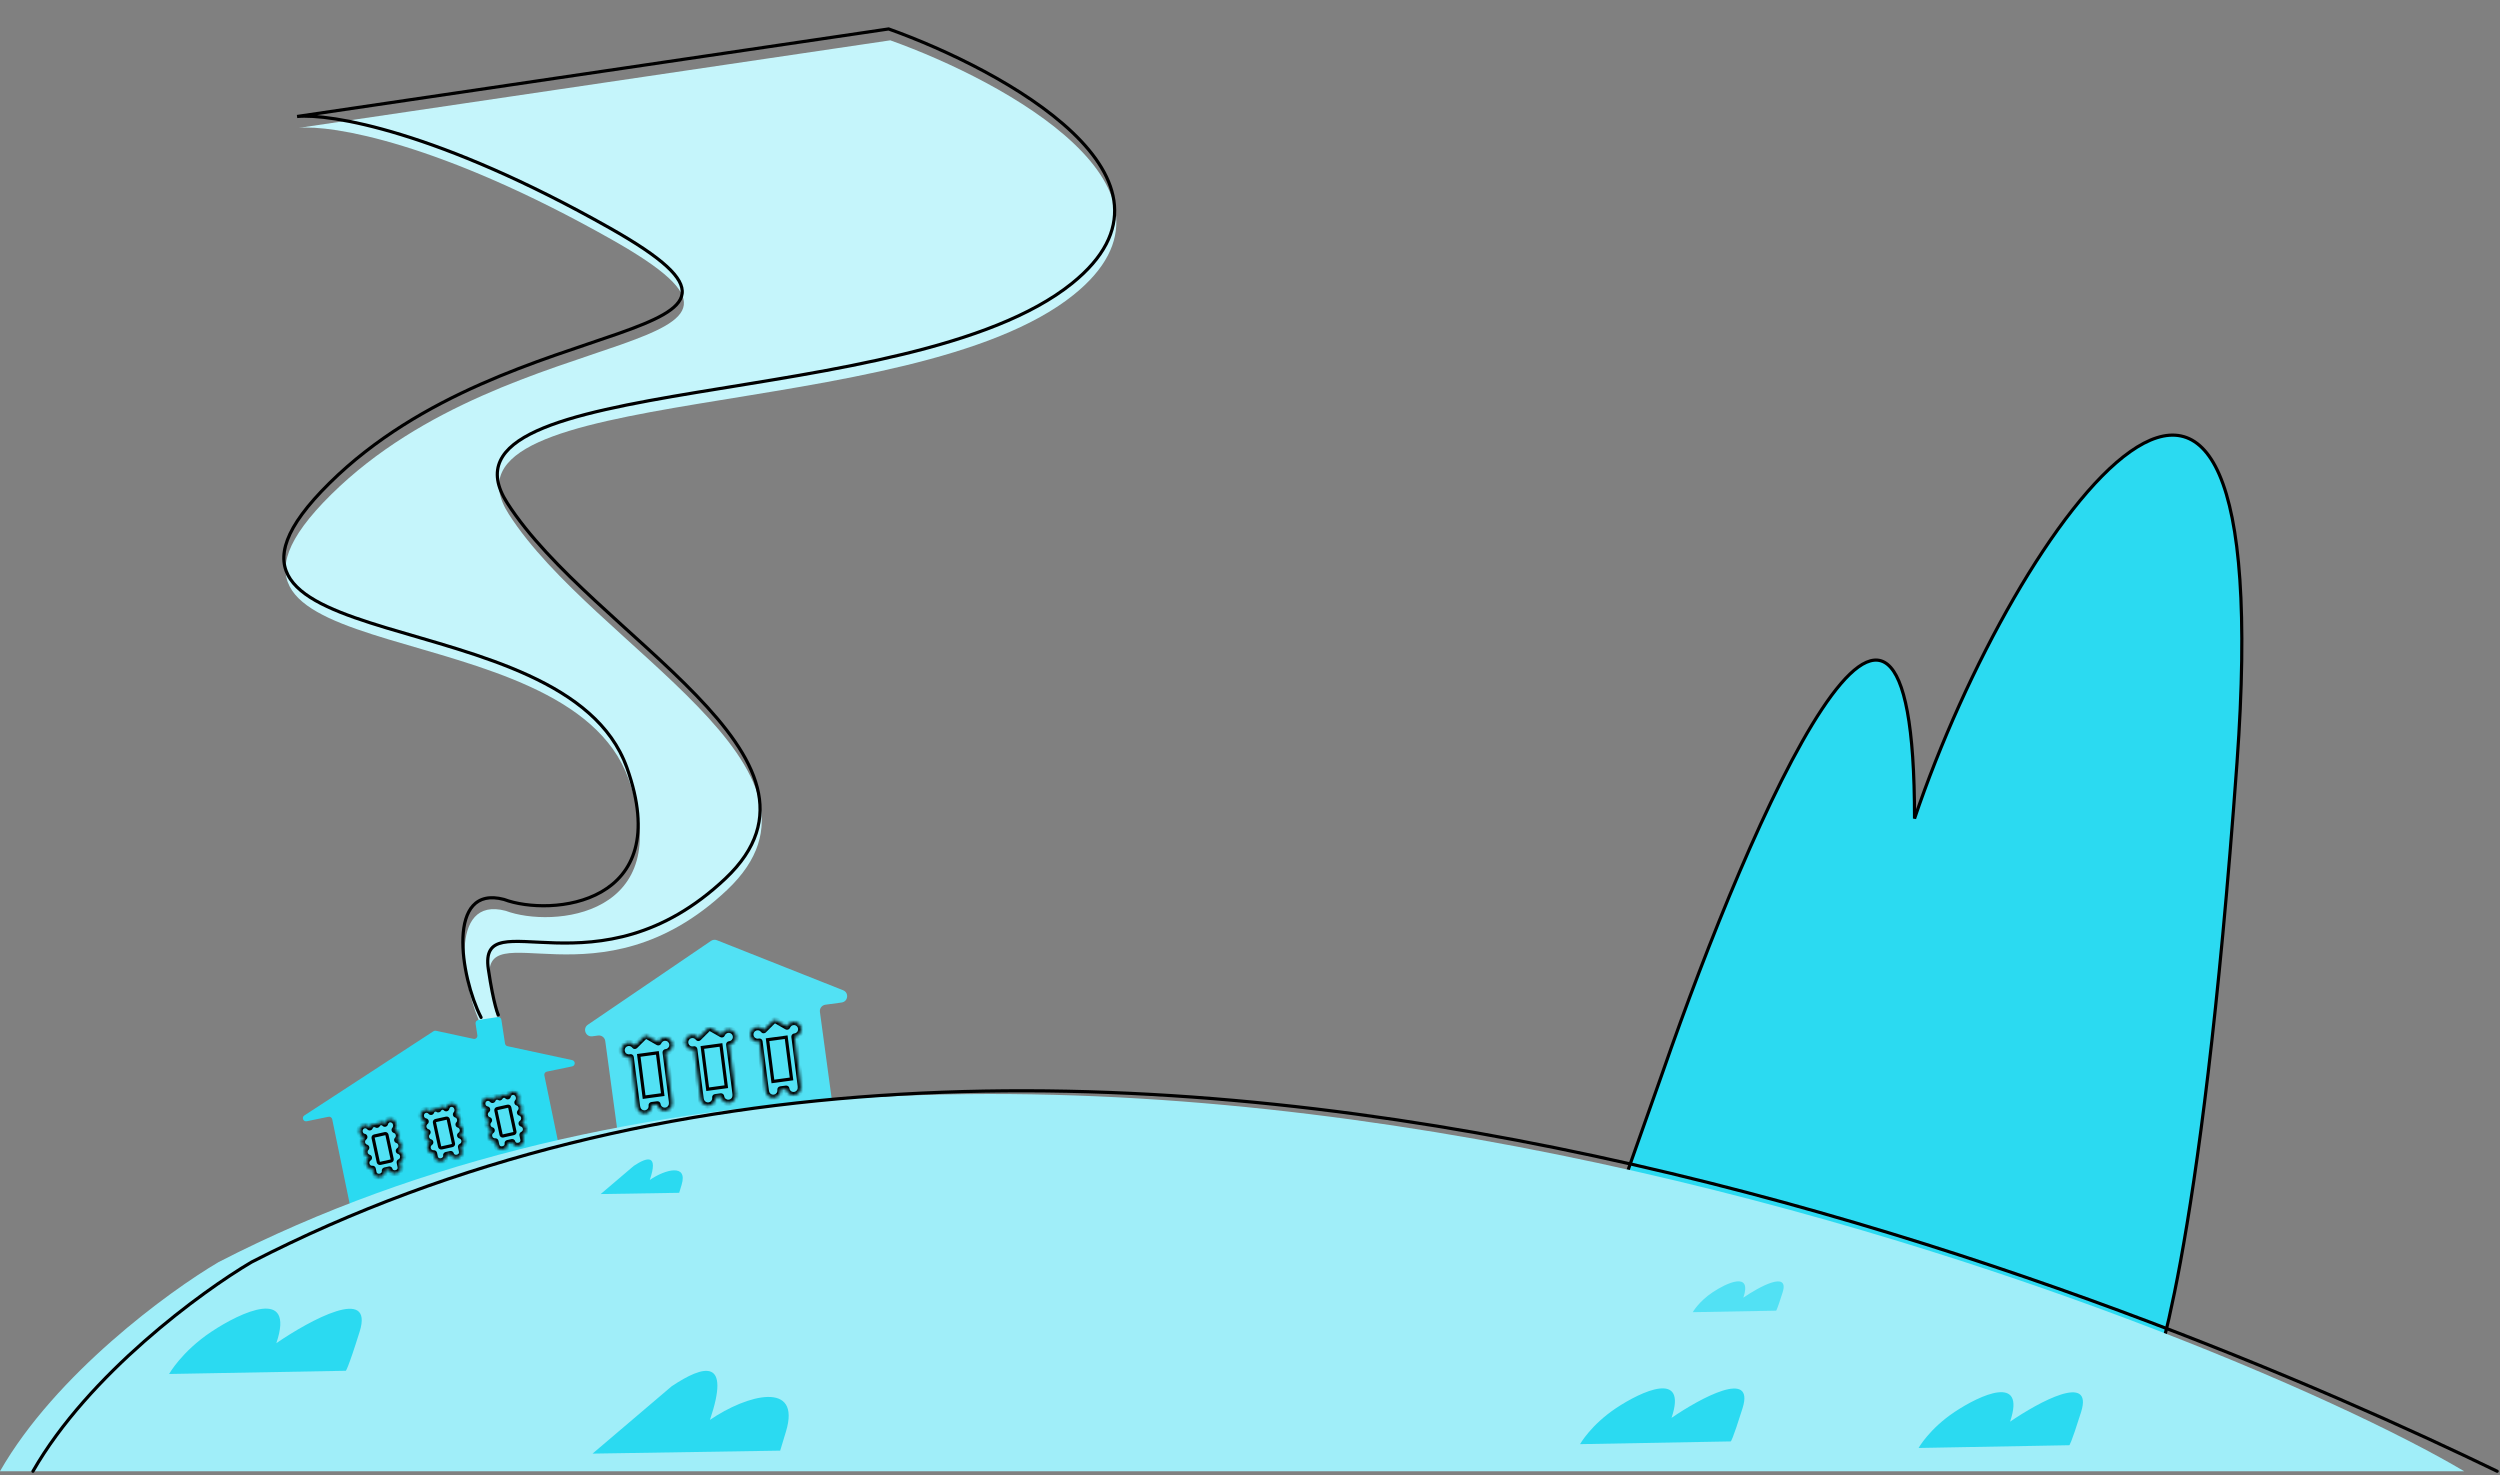 <?xml version="1.0" encoding="UTF-8"?> <svg xmlns="http://www.w3.org/2000/svg" width="783" height="462" viewBox="0 0 783 462" fill="none"><rect x="0" y="0" width="783" height="462" fill="#808080" stroke="none"/><path d="M196.855 243.947C212.39 287.268 172.878 290.729 158.384 285.271C140.263 280.466 144.61 309.352 151.201 322.223L156.588 321.426C156.588 321.426 155.17 318.54 153.483 307.137C150.229 285.153 187.724 316.57 227.742 278.713C267.76 240.856 186.087 202.76 159.391 161.09C132.694 119.42 285.302 133.331 336.261 92.334C377.028 59.536 314.969 25.533 278.844 12.631L93.575 40.051C103.817 39.042 137.742 44.615 191.507 74.98C258.713 112.936 160.778 98.536 103.726 154.882C46.675 211.227 177.435 189.795 196.855 243.947Z" fill="#C5F5FB"></path><path d="M593.904 276.368C593.904 159.383 542.937 275.385 515.064 355.686L489.141 428.969L668.17 452.309C668.17 452.309 683.4 417.315 694.898 258.922C708.62 69.893 625.707 182.163 593.904 276.368Z" fill="#2BDAF1"></path><path d="M599.631 256.382C599.631 139.396 548.665 255.398 520.792 335.7L494.869 408.983L673.897 432.322C673.897 432.322 689.127 397.328 700.625 238.935C714.347 49.907 631.435 162.176 599.631 256.382Z" fill="#2BDAF1" stroke="black"></path><path fill-rule="evenodd" clip-rule="evenodd" d="M148.952 320.612C148.869 320.066 149.243 319.556 149.789 319.472L155.889 318.538C156.435 318.454 156.946 318.829 157.029 319.374L158.174 326.84C158.236 327.25 158.546 327.579 158.951 327.666L179.21 332.034C180.267 332.262 180.26 333.772 179.202 333.991L171.267 335.631C170.727 335.743 170.379 336.272 170.491 336.813L175.906 363.006C176.018 363.547 175.67 364.076 175.129 364.188L110.644 377.52C110.103 377.632 109.574 377.285 109.463 376.744L104.047 350.55C103.935 350.01 103.406 349.662 102.865 349.774L96.066 351.179C94.984 351.403 94.392 349.966 95.317 349.363L135.779 322.974C136.003 322.829 136.275 322.778 136.536 322.834L148.31 325.372C148.994 325.52 149.615 324.936 149.509 324.243L148.952 320.612Z" fill="#2BDAF1"></path><mask id="path-5-inside-1_2116_84" fill="white"><path fill-rule="evenodd" clip-rule="evenodd" d="M123.63 353.872C124.043 353.418 124.236 352.749 124.09 352.071C123.861 351.003 122.877 350.315 121.894 350.535C121.21 350.688 120.706 351.239 120.54 351.92C120.391 351.743 120.191 351.595 119.939 351.498C119.388 351.284 118.76 351.424 118.347 351.853C118.225 351.98 118.131 352.116 118.064 352.257C117.969 352.192 117.863 352.136 117.746 352.091C117.195 351.878 116.567 352.018 116.154 352.447C115.973 352.634 115.855 352.843 115.79 353.058C115.367 352.529 114.681 352.255 113.99 352.41C113.007 352.629 112.387 353.633 112.606 354.651C112.772 355.424 113.374 355.983 114.084 356.111C113.512 356.535 113.209 357.287 113.372 358.046C113.524 358.754 114.042 359.283 114.674 359.465C114.25 359.903 114.045 360.55 114.185 361.203C114.34 361.924 114.873 362.458 115.52 362.632C114.892 363.042 114.55 363.83 114.721 364.626C114.925 365.575 115.785 366.201 116.696 366.105L116.983 367.438L117.006 367.432C117.195 368.288 118.139 368.803 119.12 368.584C120.1 368.365 120.747 367.494 120.567 366.637L121.955 366.327L121.955 366.327C122.14 367.187 123.087 367.706 124.07 367.486C125.054 367.267 125.701 366.392 125.516 365.532L125.516 365.531L125.542 365.526L125.216 364.008C126.009 363.664 126.473 362.773 126.279 361.871C126.124 361.151 125.591 360.616 124.944 360.442C125.572 360.032 125.914 359.245 125.743 358.448C125.591 357.74 125.073 357.211 124.441 357.029C124.865 356.591 125.07 355.943 124.93 355.29C124.778 354.583 124.261 354.055 123.63 353.872Z"></path></mask><path fill-rule="evenodd" clip-rule="evenodd" d="M123.63 353.872C124.043 353.418 124.236 352.749 124.09 352.071C123.861 351.003 122.877 350.315 121.894 350.535C121.21 350.688 120.706 351.239 120.54 351.92C120.391 351.743 120.191 351.595 119.939 351.498C119.388 351.284 118.76 351.424 118.347 351.853C118.225 351.98 118.131 352.116 118.064 352.257C117.969 352.192 117.863 352.136 117.746 352.091C117.195 351.878 116.567 352.018 116.154 352.447C115.973 352.634 115.855 352.843 115.79 353.058C115.367 352.529 114.681 352.255 113.99 352.41C113.007 352.629 112.387 353.633 112.606 354.651C112.772 355.424 113.374 355.983 114.084 356.111C113.512 356.535 113.209 357.287 113.372 358.046C113.524 358.754 114.042 359.283 114.674 359.465C114.25 359.903 114.045 360.55 114.185 361.203C114.34 361.924 114.873 362.458 115.52 362.632C114.892 363.042 114.55 363.83 114.721 364.626C114.925 365.575 115.785 366.201 116.696 366.105L116.983 367.438L117.006 367.432C117.195 368.288 118.139 368.803 119.12 368.584C120.1 368.365 120.747 367.494 120.567 366.637L121.955 366.327L121.955 366.327C122.14 367.187 123.087 367.706 124.07 367.486C125.054 367.267 125.701 366.392 125.516 365.532L125.516 365.531L125.542 365.526L125.216 364.008C126.009 363.664 126.473 362.773 126.279 361.871C126.124 361.151 125.591 360.616 124.944 360.442C125.572 360.032 125.914 359.245 125.743 358.448C125.591 357.74 125.073 357.211 124.441 357.029C124.865 356.591 125.07 355.943 124.93 355.29C124.778 354.583 124.261 354.055 123.63 353.872Z" fill="#52E1F4"></path><path d="M123.63 353.872L122.895 353.2C122.662 353.456 122.576 353.813 122.668 354.146C122.76 354.478 123.016 354.738 123.346 354.834L123.63 353.872ZM120.54 351.92L119.774 352.568C120.015 352.856 120.399 352.983 120.766 352.895C121.132 352.807 121.42 352.519 121.51 352.152L120.54 351.92ZM119.939 351.498L120.304 350.563L120.304 350.563L119.939 351.498ZM118.347 351.853L117.632 351.16L117.632 351.16L118.347 351.853ZM118.064 352.257L117.496 353.085C117.736 353.25 118.036 353.3 118.318 353.224C118.6 353.147 118.835 352.951 118.962 352.687L118.064 352.257ZM117.746 352.091L118.111 351.156L118.111 351.156L117.746 352.091ZM116.154 352.447L116.869 353.14L116.869 353.14L116.154 352.447ZM115.79 353.058L115.01 353.688C115.241 353.977 115.615 354.113 115.979 354.04C116.343 353.967 116.639 353.697 116.746 353.34L115.79 353.058ZM114.084 356.111L114.673 356.916C114.995 356.678 115.146 356.272 115.058 355.883C114.97 355.494 114.66 355.196 114.268 355.126L114.084 356.111ZM114.674 359.465L115.387 360.161C115.632 359.908 115.728 359.545 115.64 359.206C115.552 358.866 115.292 358.599 114.956 358.502L114.674 359.465ZM115.52 362.632L116.061 363.47C116.392 363.254 116.567 362.863 116.507 362.473C116.447 362.083 116.164 361.766 115.784 361.664L115.52 362.632ZM116.696 366.105L117.672 365.887C117.565 365.391 117.104 365.056 116.599 365.109L116.696 366.105ZM116.983 367.438L116.007 367.656C116.062 367.915 116.219 368.141 116.441 368.283C116.663 368.426 116.934 368.473 117.193 368.415L116.983 367.438ZM117.006 367.432L117.981 367.209C117.862 366.672 117.333 366.335 116.796 366.455L117.006 367.432ZM120.567 366.637L120.357 365.659C119.82 365.779 119.477 366.311 119.59 366.85L120.567 366.637ZM121.955 366.327L122.931 366.109C122.875 365.85 122.719 365.624 122.496 365.481C122.274 365.339 122.004 365.291 121.745 365.349L121.955 366.327ZM121.955 366.327L120.979 366.545L121.955 366.327ZM125.516 365.532L126.492 365.314L125.516 365.532ZM125.516 365.531L125.306 364.554C125.047 364.612 124.821 364.77 124.677 364.994C124.534 365.218 124.484 365.49 124.54 365.749L125.516 365.531ZM125.542 365.526L125.752 366.503C126.291 366.383 126.634 365.847 126.518 365.307L125.542 365.526ZM125.216 364.008L124.825 363.089C124.385 363.28 124.139 363.757 124.24 364.226L125.216 364.008ZM124.944 360.442L124.404 359.604C124.073 359.821 123.898 360.211 123.958 360.601C124.017 360.992 124.3 361.308 124.68 361.41L124.944 360.442ZM124.441 357.029L123.728 356.333C123.483 356.586 123.387 356.948 123.475 357.288C123.563 357.627 123.823 357.894 124.159 357.991L124.441 357.029ZM123.114 352.289C123.194 352.658 123.083 352.993 122.895 353.2L124.365 354.544C125.003 353.843 125.279 352.841 125.066 351.853L123.114 352.289ZM122.104 351.512C122.476 351.429 122.985 351.685 123.114 352.289L125.066 351.853C124.737 350.321 123.279 349.201 121.684 349.557L122.104 351.512ZM121.51 352.152C121.596 351.797 121.838 351.572 122.104 351.512L121.684 349.557C120.581 349.803 119.816 350.682 119.57 351.689L121.51 352.152ZM119.574 352.433C119.673 352.471 119.734 352.521 119.774 352.568L121.306 351.273C121.048 350.965 120.709 350.719 120.304 350.563L119.574 352.433ZM119.062 352.547C119.195 352.409 119.397 352.364 119.574 352.433L120.304 350.563C119.379 350.205 118.326 350.44 117.632 351.16L119.062 352.547ZM118.962 352.687C118.982 352.645 119.013 352.598 119.062 352.547L117.632 351.16C117.437 351.362 117.281 351.587 117.165 351.827L118.962 352.687ZM117.381 353.026C117.429 353.044 117.466 353.065 117.496 353.085L118.631 351.428C118.472 351.319 118.298 351.228 118.111 351.156L117.381 353.026ZM116.869 353.14C117.002 353.002 117.204 352.957 117.381 353.026L118.111 351.156C117.186 350.798 116.133 351.033 115.439 351.753L116.869 353.14ZM116.746 353.34C116.763 353.283 116.798 353.214 116.869 353.14L115.439 351.753C115.149 352.054 114.946 352.403 114.835 352.775L116.746 353.34ZM114.2 353.387C114.494 353.322 114.806 353.433 115.01 353.688L116.571 352.427C115.928 351.624 114.868 351.189 113.78 351.432L114.2 353.387ZM113.582 354.433C113.473 353.924 113.786 353.48 114.2 353.387L113.78 351.432C112.228 351.779 111.302 353.341 111.63 354.869L113.582 354.433ZM114.268 355.126C113.954 355.069 113.664 354.813 113.582 354.433L111.63 354.869C111.881 356.034 112.793 356.897 113.9 357.097L114.268 355.126ZM114.348 357.828C114.267 357.454 114.419 357.104 114.673 356.916L113.495 355.307C112.604 355.967 112.15 357.119 112.396 358.264L114.348 357.828ZM114.956 358.502C114.672 358.42 114.422 358.176 114.348 357.828L112.396 358.264C112.626 359.332 113.411 360.145 114.391 360.428L114.956 358.502ZM115.161 360.985C115.092 360.665 115.194 360.36 115.387 360.161L113.96 358.77C113.305 359.446 112.997 360.435 113.209 361.421L115.161 360.985ZM115.784 361.664C115.495 361.586 115.237 361.339 115.161 360.985L113.209 361.421C113.443 362.508 114.252 363.33 115.256 363.6L115.784 361.664ZM115.697 364.408C115.613 364.016 115.785 363.65 116.061 363.47L114.98 361.793C114 362.434 113.487 363.644 113.745 364.844L115.697 364.408ZM116.599 365.109C116.212 365.15 115.799 364.88 115.697 364.408L113.745 364.844C114.052 366.269 115.357 367.252 116.793 367.101L116.599 365.109ZM117.958 367.22L117.672 365.887L115.72 366.323L116.007 367.656L117.958 367.22ZM116.796 366.455L116.772 366.46L117.193 368.415L117.216 368.41L116.796 366.455ZM118.909 367.606C118.338 367.734 118.025 367.408 117.981 367.209L116.031 367.656C116.365 369.168 117.94 369.872 119.33 369.561L118.909 367.606ZM119.59 366.85C119.632 367.049 119.481 367.479 118.909 367.606L119.33 369.561C120.72 369.251 121.862 367.94 121.544 366.424L119.59 366.85ZM121.745 365.349L120.357 365.659L120.777 367.615L122.165 367.305L121.745 365.349ZM122.931 366.109L122.931 366.109L120.979 366.545L120.979 366.545L122.931 366.109ZM123.86 366.509C123.287 366.637 122.974 366.308 122.931 366.109L120.979 366.545C121.306 368.066 122.887 368.775 124.28 368.464L123.86 366.509ZM124.54 365.75C124.583 365.949 124.433 366.38 123.86 366.509L124.28 368.464C125.674 368.153 126.819 366.834 126.492 365.314L124.54 365.75ZM124.54 365.749L124.54 365.75L126.492 365.314L126.492 365.313L124.54 365.749ZM125.332 364.548L125.306 364.554L125.726 366.509L125.752 366.503L125.332 364.548ZM124.24 364.226L124.566 365.744L126.518 365.307L126.192 363.79L124.24 364.226ZM125.303 362.089C125.399 362.536 125.165 362.942 124.825 363.089L125.607 364.927C126.853 364.386 127.547 363.01 127.255 361.653L125.303 362.089ZM124.68 361.41C124.97 361.488 125.227 361.735 125.303 362.089L127.255 361.653C127.022 360.566 126.213 359.744 125.209 359.475L124.68 361.41ZM124.767 358.666C124.852 359.058 124.68 359.424 124.404 359.604L125.485 361.281C126.465 360.64 126.977 359.431 126.719 358.23L124.767 358.666ZM124.159 357.991C124.443 358.073 124.692 358.318 124.767 358.666L126.719 358.23C126.489 357.161 125.704 356.349 124.724 356.066L124.159 357.991ZM123.954 355.508C124.023 355.829 123.921 356.134 123.728 356.333L125.155 357.724C125.81 357.047 126.118 356.058 125.906 355.072L123.954 355.508ZM123.346 354.834C123.63 354.916 123.879 355.161 123.954 355.508L125.906 355.072C125.676 354.005 124.892 353.193 123.914 352.909L123.346 354.834Z" fill="black" mask="url(#path-5-inside-1_2116_84)"></path><rect x="0.593" y="0.38" width="4.441" height="8.765" rx="0.5" transform="matrix(0.976 -0.218 0.21 0.978 116.093 355.67)" fill="#52E1F4" stroke="black"></rect><mask id="path-8-inside-2_2116_84" fill="white"><path fill-rule="evenodd" clip-rule="evenodd" d="M142.839 349.026C143.251 348.573 143.445 347.904 143.299 347.225C143.069 346.157 142.086 345.47 141.103 345.689C140.418 345.842 139.915 346.394 139.748 347.075C139.599 346.897 139.4 346.75 139.148 346.652C138.596 346.439 137.969 346.579 137.555 347.008C137.433 347.134 137.34 347.27 137.272 347.411C137.177 347.347 137.072 347.291 136.955 347.245C136.403 347.032 135.776 347.172 135.363 347.601C135.182 347.789 135.063 347.997 134.999 348.212C134.576 347.683 133.889 347.41 133.199 347.564C132.215 347.784 131.596 348.787 131.815 349.805C131.981 350.578 132.582 351.137 133.293 351.266C132.72 351.69 132.417 352.441 132.58 353.2C132.733 353.908 133.25 354.437 133.882 354.62C133.458 355.058 133.253 355.705 133.394 356.358C133.549 357.078 134.082 357.613 134.729 357.786C134.101 358.197 133.759 358.984 133.93 359.781C134.134 360.729 134.993 361.356 135.905 361.26L136.191 362.592L136.215 362.587C136.403 363.442 137.348 363.957 138.328 363.738C139.309 363.519 139.955 362.649 139.776 361.791L141.163 361.481L141.164 361.482C141.348 362.342 142.295 362.86 143.279 362.641C144.262 362.421 144.909 361.546 144.725 360.686L144.724 360.686L144.751 360.68L144.424 359.162C145.217 358.819 145.682 357.928 145.488 357.025C145.333 356.305 144.8 355.77 144.153 355.597C144.781 355.187 145.123 354.399 144.952 353.602C144.799 352.894 144.282 352.366 143.65 352.183C144.074 351.745 144.279 351.098 144.138 350.445C143.986 349.738 143.469 349.209 142.839 349.026Z"></path></mask><path fill-rule="evenodd" clip-rule="evenodd" d="M142.839 349.026C143.251 348.573 143.445 347.904 143.299 347.225C143.069 346.157 142.086 345.47 141.103 345.689C140.418 345.842 139.915 346.394 139.748 347.075C139.599 346.897 139.4 346.75 139.148 346.652C138.596 346.439 137.969 346.579 137.555 347.008C137.433 347.134 137.34 347.27 137.272 347.411C137.177 347.347 137.072 347.291 136.955 347.245C136.403 347.032 135.776 347.172 135.363 347.601C135.182 347.789 135.063 347.997 134.999 348.212C134.576 347.683 133.889 347.41 133.199 347.564C132.215 347.784 131.596 348.787 131.815 349.805C131.981 350.578 132.582 351.137 133.293 351.266C132.72 351.69 132.417 352.441 132.58 353.2C132.733 353.908 133.25 354.437 133.882 354.62C133.458 355.058 133.253 355.705 133.394 356.358C133.549 357.078 134.082 357.613 134.729 357.786C134.101 358.197 133.759 358.984 133.93 359.781C134.134 360.729 134.993 361.356 135.905 361.26L136.191 362.592L136.215 362.587C136.403 363.442 137.348 363.957 138.328 363.738C139.309 363.519 139.955 362.649 139.776 361.791L141.163 361.481L141.164 361.482C141.348 362.342 142.295 362.86 143.279 362.641C144.262 362.421 144.909 361.546 144.725 360.686L144.724 360.686L144.751 360.68L144.424 359.162C145.217 358.819 145.682 357.928 145.488 357.025C145.333 356.305 144.8 355.77 144.153 355.597C144.781 355.187 145.123 354.399 144.952 353.602C144.799 352.894 144.282 352.366 143.65 352.183C144.074 351.745 144.279 351.098 144.138 350.445C143.986 349.738 143.469 349.209 142.839 349.026Z" fill="#52E1F4"></path><path d="M142.839 349.026L142.103 348.354C141.87 348.61 141.785 348.968 141.876 349.3C141.968 349.633 142.225 349.893 142.555 349.989L142.839 349.026ZM139.748 347.075L138.982 347.723C139.224 348.011 139.607 348.137 139.974 348.049C140.341 347.961 140.629 347.674 140.718 347.306L139.748 347.075ZM139.148 346.652L139.513 345.717L139.513 345.717L139.148 346.652ZM137.555 347.008L136.84 346.314L136.84 346.314L137.555 347.008ZM137.272 347.411L136.705 348.24C136.945 348.404 137.245 348.455 137.527 348.378C137.809 348.301 138.044 348.105 138.171 347.841L137.272 347.411ZM136.955 347.245L137.32 346.31L137.32 346.31L136.955 347.245ZM135.363 347.601L136.078 348.295L136.078 348.295L135.363 347.601ZM134.999 348.212L134.219 348.843C134.45 349.132 134.823 349.267 135.187 349.194C135.552 349.121 135.847 348.852 135.954 348.495L134.999 348.212ZM133.293 351.266L133.882 352.07C134.203 351.832 134.354 351.426 134.266 351.038C134.178 350.649 133.868 350.351 133.477 350.28L133.293 351.266ZM133.882 354.62L134.596 355.315C134.841 355.062 134.937 354.7 134.848 354.36C134.76 354.021 134.501 353.754 134.165 353.657L133.882 354.62ZM134.729 357.786L135.269 358.625C135.6 358.408 135.775 358.018 135.716 357.627C135.656 357.237 135.373 356.92 134.993 356.818L134.729 357.786ZM135.905 361.26L136.88 361.042C136.774 360.545 136.312 360.211 135.808 360.264L135.905 361.26ZM136.191 362.592L135.215 362.81C135.331 363.35 135.862 363.69 136.401 363.57L136.191 362.592ZM136.215 362.587L137.189 362.364C137.071 361.826 136.541 361.489 136.004 361.609L136.215 362.587ZM139.776 361.791L139.565 360.814C139.028 360.934 138.686 361.466 138.799 362.004L139.776 361.791ZM141.163 361.481L142.139 361.263C142.084 361.004 141.927 360.778 141.705 360.636C141.482 360.493 141.212 360.446 140.953 360.504L141.163 361.481ZM141.164 361.482L140.188 361.7L141.164 361.482ZM144.725 360.686L145.701 360.468L144.725 360.686ZM144.724 360.686L144.514 359.708C144.255 359.766 144.029 359.925 143.886 360.149C143.742 360.373 143.693 360.645 143.749 360.904L144.724 360.686ZM144.751 360.68L144.961 361.658C145.5 361.537 145.843 361.002 145.727 360.462L144.751 360.68ZM144.424 359.162L144.034 358.244C143.593 358.435 143.348 358.912 143.449 359.38L144.424 359.162ZM144.153 355.597L143.612 354.759C143.281 354.975 143.106 355.366 143.166 355.756C143.226 356.146 143.509 356.463 143.889 356.565L144.153 355.597ZM143.65 352.183L142.936 351.488C142.691 351.741 142.595 352.103 142.683 352.442C142.772 352.782 143.031 353.049 143.367 353.146L143.65 352.183ZM142.323 347.443C142.402 347.812 142.291 348.147 142.103 348.354L143.574 349.699C144.211 348.998 144.487 347.995 144.275 347.007L142.323 347.443ZM141.313 346.667C141.684 346.584 142.193 346.839 142.323 347.443L144.275 347.007C143.945 345.475 142.487 344.355 140.892 344.712L141.313 346.667ZM140.718 347.306C140.805 346.951 141.047 346.726 141.313 346.667L140.892 344.712C139.79 344.958 139.024 345.836 138.779 346.844L140.718 347.306ZM138.783 347.587C138.882 347.625 138.943 347.675 138.982 347.723L140.515 346.427C140.256 346.119 139.918 345.874 139.513 345.717L138.783 347.587ZM138.27 347.702C138.403 347.564 138.605 347.518 138.783 347.587L139.513 345.717C138.587 345.359 137.534 345.594 136.84 346.314L138.27 347.702ZM138.171 347.841C138.191 347.8 138.222 347.752 138.27 347.702L136.84 346.314C136.645 346.516 136.489 346.741 136.373 346.982L138.171 347.841ZM136.59 348.18C136.637 348.199 136.675 348.219 136.705 348.24L137.839 346.583C137.68 346.474 137.506 346.383 137.32 346.31L136.59 348.18ZM136.078 348.295C136.211 348.157 136.413 348.112 136.59 348.18L137.32 346.31C136.394 345.953 135.341 346.188 134.647 346.907L136.078 348.295ZM135.954 348.495C135.972 348.437 136.007 348.369 136.078 348.295L134.647 346.907C134.357 347.209 134.155 347.558 134.043 347.929L135.954 348.495ZM133.409 348.542C133.702 348.476 134.014 348.587 134.219 348.843L135.779 347.582C135.137 346.779 134.076 346.343 132.989 346.586L133.409 348.542ZM132.791 349.587C132.681 349.078 132.995 348.634 133.409 348.542L132.989 346.586C131.436 346.933 130.51 348.496 130.839 350.023L132.791 349.587ZM133.477 350.28C133.163 350.223 132.872 349.968 132.791 349.587L130.839 350.023C131.089 351.189 132.002 352.052 133.109 352.252L133.477 350.28ZM133.556 352.982C133.476 352.609 133.628 352.258 133.882 352.07L132.704 350.462C131.812 351.121 131.358 352.273 131.604 353.418L133.556 352.982ZM134.165 353.657C133.881 353.575 133.631 353.33 133.556 352.982L131.604 353.418C131.834 354.487 132.62 355.299 133.6 355.582L134.165 353.657ZM134.37 356.14C134.301 355.819 134.403 355.514 134.596 355.315L133.169 353.924C132.513 354.601 132.206 355.59 132.418 356.576L134.37 356.14ZM134.993 356.818C134.703 356.741 134.446 356.494 134.37 356.14L132.418 356.576C132.652 357.663 133.461 358.485 134.465 358.754L134.993 356.818ZM134.906 359.563C134.821 359.17 134.993 358.805 135.269 358.625L134.188 356.948C133.208 357.588 132.696 358.798 132.954 359.999L134.906 359.563ZM135.808 360.264C135.421 360.304 135.007 360.034 134.906 359.563L132.954 359.999C133.26 361.424 134.565 362.407 136.001 362.256L135.808 360.264ZM137.167 362.374L136.88 361.042L134.929 361.478L135.215 362.81L137.167 362.374ZM136.004 361.609L135.981 361.615L136.401 363.57L136.425 363.565L136.004 361.609ZM138.118 362.761C137.547 362.888 137.233 362.562 137.189 362.364L135.24 362.81C135.573 364.322 137.149 365.026 138.538 364.716L138.118 362.761ZM138.799 362.004C138.84 362.203 138.689 362.633 138.118 362.761L138.538 364.716C139.928 364.406 141.07 363.094 140.753 361.579L138.799 362.004ZM140.953 360.504L139.565 360.814L139.986 362.769L141.374 362.459L140.953 360.504ZM142.139 361.264L142.139 361.263L140.187 361.699L140.188 361.7L142.139 361.264ZM143.069 361.663C142.495 361.791 142.182 361.463 142.139 361.264L140.188 361.7C140.514 363.22 142.096 363.93 143.489 363.618L143.069 361.663ZM143.749 360.904C143.791 361.103 143.642 361.535 143.069 361.663L143.489 363.618C144.882 363.307 146.027 361.989 145.701 360.468L143.749 360.904ZM143.749 360.904L143.749 360.904L145.701 360.468L145.7 360.468L143.749 360.904ZM144.541 359.702L144.514 359.708L144.935 361.664L144.961 361.658L144.541 359.702ZM143.449 359.38L143.775 360.898L145.727 360.462L145.4 358.944L143.449 359.38ZM144.512 357.243C144.608 357.691 144.373 358.096 144.034 358.244L144.815 360.081C146.061 359.541 146.756 358.165 146.464 356.807L144.512 357.243ZM143.889 356.565C144.178 356.643 144.436 356.89 144.512 357.243L146.464 356.807C146.23 355.721 145.421 354.898 144.417 354.629L143.889 356.565ZM143.976 353.82C144.06 354.213 143.888 354.579 143.612 354.759L144.693 356.435C145.673 355.795 146.186 354.585 145.928 353.384L143.976 353.82ZM143.367 353.146C143.651 353.228 143.901 353.473 143.976 353.82L145.928 353.384C145.698 352.316 144.912 351.503 143.932 351.22L143.367 353.146ZM143.162 350.663C143.231 350.983 143.129 351.288 142.936 351.488L144.363 352.879C145.019 352.202 145.326 351.213 145.114 350.227L143.162 350.663ZM142.555 349.989C142.838 350.071 143.087 350.316 143.162 350.663L145.114 350.227C144.885 349.16 144.101 348.348 143.122 348.064L142.555 349.989Z" fill="black" mask="url(#path-8-inside-2_2116_84)"></path><rect x="0.593" y="0.38" width="4.441" height="8.765" rx="0.5" transform="matrix(0.976 -0.218 0.21 0.978 135.302 350.824)" fill="#52E1F4" stroke="black"></rect><mask id="path-11-inside-3_2116_84" fill="white"><path fill-rule="evenodd" clip-rule="evenodd" d="M162.085 345.28C162.498 344.826 162.691 344.157 162.545 343.479C162.316 342.411 161.332 341.723 160.349 341.943C159.665 342.096 159.161 342.647 158.995 343.329C158.846 343.151 158.646 343.003 158.394 342.906C157.843 342.692 157.215 342.833 156.802 343.261C156.68 343.388 156.586 343.524 156.518 343.665C156.424 343.6 156.318 343.544 156.201 343.499C155.65 343.286 155.022 343.426 154.609 343.855C154.428 344.042 154.31 344.251 154.245 344.466C153.822 343.937 153.136 343.663 152.445 343.818C151.462 344.037 150.842 345.041 151.061 346.059C151.227 346.832 151.829 347.391 152.539 347.52C151.966 347.943 151.663 348.695 151.827 349.454C151.979 350.162 152.497 350.691 153.129 350.873C152.704 351.311 152.5 351.958 152.64 352.611C152.795 353.332 153.328 353.866 153.975 354.04C153.347 354.45 153.005 355.238 153.176 356.034C153.38 356.983 154.239 357.609 155.151 357.513L155.437 358.846L155.461 358.84C155.649 359.696 156.594 360.211 157.574 359.992C158.555 359.773 159.201 358.902 159.022 358.045L160.41 357.735L160.41 357.736C160.595 358.595 161.542 359.114 162.525 358.894C163.508 358.675 164.156 357.8 163.971 356.94L163.971 356.939L163.997 356.934L163.671 355.416C164.463 355.072 164.928 354.181 164.734 353.279C164.579 352.559 164.046 352.024 163.399 351.851C164.027 351.44 164.369 350.653 164.198 349.856C164.046 349.148 163.528 348.619 162.896 348.437C163.32 347.999 163.525 347.352 163.384 346.698C163.232 345.991 162.716 345.463 162.085 345.28Z"></path></mask><path fill-rule="evenodd" clip-rule="evenodd" d="M162.085 345.28C162.498 344.826 162.691 344.157 162.545 343.479C162.316 342.411 161.332 341.723 160.349 341.943C159.665 342.096 159.161 342.647 158.995 343.329C158.846 343.151 158.646 343.003 158.394 342.906C157.843 342.692 157.215 342.833 156.802 343.261C156.68 343.388 156.586 343.524 156.518 343.665C156.424 343.6 156.318 343.544 156.201 343.499C155.65 343.286 155.022 343.426 154.609 343.855C154.428 344.042 154.31 344.251 154.245 344.466C153.822 343.937 153.136 343.663 152.445 343.818C151.462 344.037 150.842 345.041 151.061 346.059C151.227 346.832 151.829 347.391 152.539 347.52C151.966 347.943 151.663 348.695 151.827 349.454C151.979 350.162 152.497 350.691 153.129 350.873C152.704 351.311 152.5 351.958 152.64 352.611C152.795 353.332 153.328 353.866 153.975 354.04C153.347 354.45 153.005 355.238 153.176 356.034C153.38 356.983 154.239 357.609 155.151 357.513L155.437 358.846L155.461 358.84C155.649 359.696 156.594 360.211 157.574 359.992C158.555 359.773 159.201 358.902 159.022 358.045L160.41 357.735L160.41 357.736C160.595 358.595 161.542 359.114 162.525 358.894C163.508 358.675 164.156 357.8 163.971 356.94L163.971 356.939L163.997 356.934L163.671 355.416C164.463 355.072 164.928 354.181 164.734 353.279C164.579 352.559 164.046 352.024 163.399 351.851C164.027 351.44 164.369 350.653 164.198 349.856C164.046 349.148 163.528 348.619 162.896 348.437C163.32 347.999 163.525 347.352 163.384 346.698C163.232 345.991 162.716 345.463 162.085 345.28Z" fill="#52E1F4"></path><path d="M162.085 345.28L161.35 344.608C161.117 344.864 161.031 345.222 161.123 345.554C161.214 345.886 161.471 346.146 161.801 346.242L162.085 345.28ZM158.995 343.329L158.229 343.976C158.47 344.264 158.854 344.391 159.22 344.303C159.587 344.215 159.875 343.927 159.964 343.56L158.995 343.329ZM158.394 342.906L158.759 341.971L158.759 341.971L158.394 342.906ZM156.802 343.261L156.087 342.568L156.087 342.568L156.802 343.261ZM156.518 343.665L155.951 344.493C156.191 344.658 156.491 344.708 156.773 344.632C157.055 344.555 157.29 344.359 157.417 344.095L156.518 343.665ZM156.201 343.499L156.566 342.564L156.566 342.564L156.201 343.499ZM154.609 343.855L155.324 344.548L155.324 344.548L154.609 343.855ZM154.245 344.466L153.465 345.096C153.696 345.385 154.069 345.521 154.434 345.448C154.798 345.375 155.093 345.106 155.201 344.748L154.245 344.466ZM152.539 347.52L153.128 348.324C153.449 348.086 153.601 347.68 153.513 347.291C153.425 346.902 153.114 346.605 152.723 346.534L152.539 347.52ZM153.129 350.873L153.842 351.569C154.087 351.316 154.183 350.953 154.095 350.614C154.007 350.274 153.747 350.007 153.411 349.91L153.129 350.873ZM153.975 354.04L154.516 354.878C154.847 354.662 155.022 354.271 154.962 353.881C154.902 353.491 154.619 353.174 154.239 353.072L153.975 354.04ZM155.151 357.513L156.127 357.295C156.02 356.799 155.559 356.464 155.054 356.517L155.151 357.513ZM155.437 358.846L154.461 359.064C154.577 359.604 155.109 359.944 155.648 359.823L155.437 358.846ZM155.461 358.84L156.436 358.617C156.317 358.08 155.788 357.743 155.251 357.863L155.461 358.84ZM159.022 358.045L158.812 357.067C158.275 357.187 157.932 357.719 158.045 358.258L159.022 358.045ZM160.41 357.735L161.386 357.517C161.27 356.977 160.739 356.637 160.2 356.757L160.41 357.735ZM160.41 357.736L161.386 357.517L160.41 357.736ZM163.971 356.939L163.761 355.962C163.222 356.082 162.879 356.618 162.995 357.157L163.971 356.939ZM163.997 356.934L164.207 357.911C164.466 357.853 164.692 357.695 164.836 357.471C164.979 357.247 165.029 356.975 164.973 356.716L163.997 356.934ZM163.671 355.416L163.28 354.497C162.84 354.688 162.594 355.165 162.695 355.634L163.671 355.416ZM163.399 351.851L162.859 351.012C162.528 351.229 162.353 351.619 162.412 352.009C162.472 352.4 162.755 352.717 163.135 352.818L163.399 351.851ZM162.896 348.437L162.182 347.741C161.937 347.994 161.842 348.356 161.93 348.696C162.018 349.035 162.277 349.302 162.613 349.399L162.896 348.437ZM161.569 343.697C161.649 344.066 161.538 344.401 161.35 344.608L162.82 345.952C163.457 345.251 163.734 344.249 163.521 343.261L161.569 343.697ZM160.559 342.92C160.931 342.837 161.439 343.093 161.569 343.697L163.521 343.261C163.192 341.729 161.734 340.609 160.139 340.965L160.559 342.92ZM159.964 343.56C160.051 343.205 160.293 342.98 160.559 342.92L160.139 340.965C159.036 341.211 158.271 342.09 158.025 343.097L159.964 343.56ZM158.029 343.841C158.128 343.879 158.189 343.929 158.229 343.976L159.761 342.681C159.503 342.373 159.164 342.127 158.759 341.971L158.029 343.841ZM157.517 343.955C157.65 343.817 157.852 343.772 158.029 343.841L158.759 341.971C157.833 341.613 156.78 341.848 156.087 342.568L157.517 343.955ZM157.417 344.095C157.437 344.053 157.468 344.006 157.517 343.955L156.087 342.568C155.892 342.77 155.735 342.995 155.62 343.235L157.417 344.095ZM155.836 344.434C155.884 344.452 155.921 344.473 155.951 344.493L157.086 342.837C156.926 342.728 156.753 342.636 156.566 342.564L155.836 344.434ZM155.324 344.548C155.457 344.41 155.659 344.365 155.836 344.434L156.566 342.564C155.641 342.206 154.588 342.441 153.894 343.161L155.324 344.548ZM155.201 344.748C155.218 344.691 155.253 344.622 155.324 344.548L153.894 343.161C153.603 343.462 153.401 343.811 153.29 344.183L155.201 344.748ZM152.655 344.795C152.949 344.73 153.261 344.841 153.465 345.096L155.025 343.835C154.383 343.033 153.322 342.597 152.235 342.84L152.655 344.795ZM152.037 345.841C151.927 345.332 152.241 344.888 152.655 344.795L152.235 342.84C150.682 343.187 149.757 344.75 150.085 346.277L152.037 345.841ZM152.723 346.534C152.409 346.477 152.119 346.221 152.037 345.841L150.085 346.277C150.336 347.442 151.248 348.305 152.355 348.505L152.723 346.534ZM152.803 349.236C152.722 348.862 152.874 348.512 153.128 348.324L151.95 346.715C151.059 347.375 150.604 348.527 150.851 349.672L152.803 349.236ZM153.411 349.91C153.127 349.828 152.877 349.584 152.803 349.236L150.851 349.672C151.08 350.74 151.866 351.553 152.846 351.836L153.411 349.91ZM153.616 352.393C153.547 352.073 153.649 351.768 153.842 351.569L152.415 350.178C151.76 350.855 151.452 351.844 151.664 352.829L153.616 352.393ZM154.239 353.072C153.95 352.994 153.692 352.747 153.616 352.393L151.664 352.829C151.898 353.916 152.707 354.739 153.711 355.008L154.239 353.072ZM154.152 355.816C154.068 355.424 154.24 355.058 154.516 354.878L153.435 353.202C152.454 353.842 151.942 355.052 152.2 356.252L154.152 355.816ZM155.054 356.517C154.667 356.558 154.254 356.288 154.152 355.816L152.2 356.252C152.507 357.677 153.812 358.661 155.248 358.51L155.054 356.517ZM156.413 358.628L156.127 357.295L154.175 357.731L154.461 359.064L156.413 358.628ZM155.251 357.863L155.227 357.868L155.648 359.823L155.671 359.818L155.251 357.863ZM157.364 359.014C156.793 359.142 156.479 358.816 156.436 358.617L154.486 359.064C154.82 360.576 156.395 361.28 157.785 360.97L157.364 359.014ZM158.045 358.258C158.087 358.457 157.936 358.887 157.364 359.014L157.785 360.97C159.174 360.659 160.316 359.348 159.999 357.832L158.045 358.258ZM160.2 356.757L158.812 357.067L159.232 359.023L160.62 358.713L160.2 356.757ZM161.386 357.517L161.386 357.517L159.434 357.953L159.434 357.954L161.386 357.517ZM162.315 357.917C161.741 358.045 161.429 357.716 161.386 357.517L159.434 357.954C159.761 359.474 161.342 360.183 162.735 359.872L162.315 357.917ZM162.995 357.158C163.038 357.357 162.888 357.789 162.315 357.917L162.735 359.872C164.129 359.561 165.274 358.242 164.947 356.722L162.995 357.158ZM162.995 357.157L162.995 357.158L164.947 356.722L164.947 356.721L162.995 357.157ZM163.787 355.956L163.761 355.962L164.181 357.917L164.207 357.911L163.787 355.956ZM162.695 355.634L163.021 357.152L164.973 356.716L164.647 355.198L162.695 355.634ZM163.758 353.497C163.854 353.944 163.619 354.35 163.28 354.497L164.061 356.335C165.308 355.794 166.002 354.418 165.71 353.061L163.758 353.497ZM163.135 352.818C163.425 352.896 163.682 353.143 163.758 353.497L165.71 353.061C165.476 351.974 164.667 351.152 163.663 350.883L163.135 352.818ZM163.222 350.074C163.306 350.467 163.135 350.832 162.859 351.012L163.94 352.689C164.92 352.049 165.432 350.839 165.174 349.638L163.222 350.074ZM162.613 349.399C162.897 349.481 163.147 349.726 163.222 350.074L165.174 349.638C164.944 348.569 164.159 347.757 163.178 347.474L162.613 349.399ZM162.409 346.917C162.477 347.237 162.375 347.542 162.182 347.741L163.609 349.132C164.265 348.455 164.572 347.466 164.36 346.48L162.409 346.917ZM161.801 346.242C162.084 346.325 162.334 346.569 162.409 346.917L164.36 346.48C164.131 345.413 163.347 344.602 162.369 344.318L161.801 346.242Z" fill="black" mask="url(#path-11-inside-3_2116_84)"></path><rect x="0.593" y="0.38" width="4.441" height="8.765" rx="0.5" transform="matrix(0.976 -0.218 0.21 0.978 154.548 347.078)" fill="#52E1F4" stroke="black"></rect><path fill-rule="evenodd" clip-rule="evenodd" d="M263.595 313.987C265.635 313.711 265.977 310.905 264.064 310.146L224.545 294.481C223.928 294.236 223.23 294.314 222.682 294.687L184.124 320.936C182.379 322.124 183.427 324.855 185.519 324.571L187.313 324.328C188.408 324.179 189.415 324.946 189.564 326.041L193.872 357.821C194.02 358.915 195.028 359.682 196.122 359.534L259.392 350.957C260.487 350.809 261.254 349.801 261.106 348.707L256.798 316.927C256.649 315.833 257.417 314.825 258.511 314.677L263.595 313.987Z" fill="#52E1F4"></path><mask id="path-15-inside-4_2116_84" fill="white"><path fill-rule="evenodd" clip-rule="evenodd" d="M202.874 324.545C202.484 324.323 201.993 324.389 201.673 324.708L198.829 327.541C198.349 326.882 197.534 326.502 196.668 326.62C195.404 326.791 194.511 327.957 194.674 329.224C194.837 330.491 195.993 331.379 197.257 331.208C197.344 331.196 197.43 331.179 197.513 331.158L199.519 346.773L199.549 346.768C199.717 348.03 200.87 348.913 202.131 348.742C203.392 348.572 204.283 347.411 204.126 346.148L205.91 345.906L205.91 345.909C206.073 347.176 207.23 348.064 208.494 347.893C209.758 347.721 210.65 346.555 210.488 345.288L210.487 345.286L210.521 345.281L208.506 329.589C208.541 329.586 208.577 329.582 208.613 329.577C209.877 329.406 210.77 328.24 210.607 326.973C210.444 325.706 209.288 324.818 208.024 324.989C207.166 325.105 206.479 325.68 206.177 326.433L202.874 324.545Z"></path></mask><path fill-rule="evenodd" clip-rule="evenodd" d="M202.874 324.545C202.484 324.323 201.993 324.389 201.673 324.708L198.829 327.541C198.349 326.882 197.534 326.502 196.668 326.62C195.404 326.791 194.511 327.957 194.674 329.224C194.837 330.491 195.993 331.379 197.257 331.208C197.344 331.196 197.43 331.179 197.513 331.158L199.519 346.773L199.549 346.768C199.717 348.03 200.87 348.913 202.131 348.742C203.392 348.572 204.283 347.411 204.126 346.148L205.91 345.906L205.91 345.909C206.073 347.176 207.23 348.064 208.494 347.893C209.758 347.721 210.65 346.555 210.488 345.288L210.487 345.286L210.521 345.281L208.506 329.589C208.541 329.586 208.577 329.582 208.613 329.577C209.877 329.406 210.77 328.24 210.607 326.973C210.444 325.706 209.288 324.818 208.024 324.989C207.166 325.105 206.479 325.68 206.177 326.433L202.874 324.545Z" fill="#52E1F4"></path><path d="M201.673 324.708L202.375 325.415L202.375 325.415L201.673 324.708ZM202.874 324.545L203.374 323.675L203.374 323.675L202.874 324.545ZM198.829 327.541L198.021 328.135C198.192 328.369 198.458 328.517 198.748 328.539C199.038 328.56 199.324 328.454 199.531 328.248L198.829 327.541ZM197.513 331.158L198.504 331.024C198.468 330.742 198.313 330.489 198.079 330.329C197.844 330.17 197.552 330.118 197.276 330.188L197.513 331.158ZM199.519 346.773L198.528 346.907C198.598 347.455 199.099 347.839 199.646 347.764L199.519 346.773ZM199.549 346.768L200.539 346.63C200.467 346.084 199.967 345.703 199.422 345.777L199.549 346.768ZM204.126 346.148L203.999 345.156C203.453 345.23 203.067 345.732 203.135 346.278L204.126 346.148ZM205.91 345.906L206.901 345.772C206.867 345.509 206.731 345.271 206.521 345.11C206.311 344.949 206.046 344.879 205.783 344.914L205.91 345.906ZM205.91 345.909L204.919 346.043L204.919 346.043L205.91 345.909ZM210.488 345.288L211.479 345.154L211.479 345.154L210.488 345.288ZM210.487 345.286L210.36 344.294C210.097 344.33 209.858 344.468 209.696 344.68C209.535 344.891 209.463 345.157 209.496 345.42L210.487 345.286ZM210.521 345.281L210.649 346.273C211.196 346.199 211.583 345.695 211.512 345.147L210.521 345.281ZM208.506 329.589L208.424 328.592C208.152 328.617 207.901 328.751 207.729 328.965C207.557 329.178 207.48 329.453 207.515 329.724L208.506 329.589ZM206.177 326.433L205.678 327.303C205.928 327.446 206.229 327.473 206.503 327.377C206.777 327.28 206.996 327.07 207.104 326.8L206.177 326.433ZM202.375 325.415L202.375 325.415L203.374 323.675C202.594 323.23 201.611 323.363 200.97 324.001L202.375 325.415ZM199.531 328.248L202.375 325.415L200.97 324.001L198.127 326.833L199.531 328.248ZM196.795 327.611C197.284 327.545 197.747 327.758 198.021 328.135L199.637 326.947C198.952 326.006 197.783 325.459 196.54 325.628L196.795 327.611ZM195.665 329.09C195.572 328.369 196.08 327.708 196.795 327.611L196.54 325.628C194.728 325.873 193.45 327.545 193.683 329.358L195.665 329.09ZM197.13 330.216C196.414 330.313 195.757 329.81 195.665 329.09L193.683 329.358C193.916 331.172 195.572 332.445 197.385 332.2L197.13 330.216ZM197.276 330.188C197.229 330.2 197.18 330.209 197.13 330.216L197.385 332.2C197.509 332.183 197.631 332.159 197.75 332.129L197.276 330.188ZM200.51 346.638L198.504 331.024L196.522 331.293L198.528 346.907L200.51 346.638ZM199.422 345.777L199.392 345.781L199.646 347.764L199.677 347.76L199.422 345.777ZM202.004 347.751C201.29 347.847 200.635 347.347 200.539 346.63L198.559 346.907C198.798 348.713 200.451 349.979 202.259 349.734L202.004 347.751ZM203.135 346.278C203.224 346.996 202.717 347.654 202.004 347.751L202.259 349.734C204.066 349.489 205.342 347.826 205.118 346.018L203.135 346.278ZM205.783 344.914L203.999 345.156L204.254 347.14L206.038 346.898L205.783 344.914ZM206.901 345.775L206.901 345.772L204.919 346.04L204.919 346.043L206.901 345.775ZM208.366 346.901C207.651 346.998 206.994 346.495 206.901 345.774L204.919 346.043C205.152 347.856 206.809 349.13 208.621 348.884L208.366 346.901ZM209.497 345.423C209.589 346.143 209.082 346.804 208.366 346.901L208.621 348.884C210.434 348.639 211.712 346.967 211.479 345.154L209.497 345.423ZM209.496 345.42L209.497 345.423L211.479 345.154L211.478 345.151L209.496 345.42ZM210.394 344.289L210.36 344.294L210.615 346.278L210.649 346.273L210.394 344.289ZM207.515 329.724L209.53 345.415L211.512 345.147L209.496 329.455L207.515 329.724ZM208.486 328.585C208.465 328.588 208.444 328.591 208.424 328.592L208.587 330.586C208.638 330.582 208.689 330.576 208.741 330.569L208.486 328.585ZM209.616 327.107C209.709 327.828 209.201 328.489 208.486 328.585L208.741 330.569C210.553 330.323 211.831 328.652 211.598 326.839L209.616 327.107ZM208.151 325.981C208.866 325.884 209.524 326.387 209.616 327.107L211.598 326.839C211.365 325.025 209.709 323.752 207.896 323.997L208.151 325.981ZM207.104 326.8C207.277 326.37 207.667 326.047 208.151 325.981L207.896 323.997C206.665 324.164 205.682 324.989 205.25 326.065L207.104 326.8ZM202.375 325.415L205.678 327.303L206.677 325.563L203.374 323.675L202.375 325.415Z" fill="black" mask="url(#path-15-inside-4_2116_84)"></path><rect x="0.559" y="0.429" width="5.888" height="13.186" transform="matrix(0.991 -0.134 0.127 0.992 199.453 330.195)" fill="#52E1F4" stroke="black"></rect><mask id="path-18-inside-5_2116_84" fill="white"><path fill-rule="evenodd" clip-rule="evenodd" d="M222.784 322.062C222.394 321.84 221.903 321.906 221.582 322.225L218.739 325.058C218.259 324.399 217.444 324.019 216.578 324.137C215.314 324.308 214.421 325.474 214.584 326.741C214.746 328.008 215.903 328.896 217.167 328.725C217.254 328.713 217.34 328.697 217.423 328.676L219.429 344.29L219.459 344.286C219.627 345.547 220.78 346.431 222.041 346.26C223.302 346.089 224.193 344.928 224.036 343.665L225.82 343.423L225.82 343.426C225.983 344.693 227.14 345.581 228.404 345.41C229.668 345.239 230.56 344.072 230.398 342.805L230.397 342.803L230.431 342.798L228.415 327.107C228.451 327.103 228.487 327.099 228.523 327.095C229.787 326.923 230.68 325.757 230.517 324.49C230.354 323.223 229.198 322.335 227.934 322.506C227.076 322.623 226.389 323.197 226.087 323.95L222.784 322.062Z"></path></mask><path fill-rule="evenodd" clip-rule="evenodd" d="M222.784 322.062C222.394 321.84 221.903 321.906 221.582 322.225L218.739 325.058C218.259 324.399 217.444 324.019 216.578 324.137C215.314 324.308 214.421 325.474 214.584 326.741C214.746 328.008 215.903 328.896 217.167 328.725C217.254 328.713 217.34 328.697 217.423 328.676L219.429 344.29L219.459 344.286C219.627 345.547 220.78 346.431 222.041 346.26C223.302 346.089 224.193 344.928 224.036 343.665L225.82 343.423L225.82 343.426C225.983 344.693 227.14 345.581 228.404 345.41C229.668 345.239 230.56 344.072 230.398 342.805L230.397 342.803L230.431 342.798L228.415 327.107C228.451 327.103 228.487 327.099 228.523 327.095C229.787 326.923 230.68 325.757 230.517 324.49C230.354 323.223 229.198 322.335 227.934 322.506C227.076 322.623 226.389 323.197 226.087 323.95L222.784 322.062Z" fill="#52E1F4"></path><path d="M221.582 322.225L222.285 322.933L222.285 322.933L221.582 322.225ZM222.784 322.062L223.283 321.192L223.283 321.192L222.784 322.062ZM218.739 325.058L217.931 325.652C218.102 325.886 218.368 326.034 218.658 326.056C218.948 326.078 219.234 325.971 219.441 325.765L218.739 325.058ZM217.423 328.676L218.414 328.541C218.378 328.259 218.223 328.006 217.989 327.847C217.754 327.687 217.462 327.635 217.186 327.705L217.423 328.676ZM219.429 344.29L218.438 344.424C218.508 344.972 219.009 345.356 219.556 345.282L219.429 344.29ZM219.459 344.286L220.449 344.147C220.377 343.601 219.877 343.22 219.332 343.294L219.459 344.286ZM224.036 343.665L223.909 342.673C223.363 342.747 222.977 343.249 223.045 343.795L224.036 343.665ZM225.82 343.423L226.811 343.289C226.777 343.026 226.641 342.788 226.431 342.627C226.221 342.466 225.955 342.396 225.693 342.432L225.82 343.423ZM225.82 343.426L224.829 343.56L224.829 343.56L225.82 343.426ZM230.398 342.805L231.389 342.671L231.388 342.671L230.398 342.805ZM230.397 342.803L230.27 341.811C230.007 341.847 229.768 341.985 229.606 342.197C229.444 342.408 229.372 342.675 229.406 342.938L230.397 342.803ZM230.431 342.798L230.559 343.79C231.106 343.716 231.493 343.212 231.422 342.664L230.431 342.798ZM228.415 327.107L228.334 326.11C228.062 326.134 227.811 326.268 227.639 326.482C227.467 326.696 227.39 326.97 227.425 327.241L228.415 327.107ZM226.087 323.95L225.588 324.82C225.838 324.963 226.139 324.99 226.413 324.894C226.687 324.798 226.906 324.587 227.014 324.318L226.087 323.95ZM222.285 322.933L222.285 322.933L223.283 321.192C222.504 320.747 221.52 320.88 220.88 321.518L222.285 322.933ZM219.441 325.765L222.285 322.933L220.88 321.518L218.037 324.35L219.441 325.765ZM216.705 325.129C217.194 325.062 217.657 325.275 217.931 325.652L219.547 324.464C218.862 323.523 217.693 322.976 216.45 323.145L216.705 325.129ZM215.575 326.607C215.482 325.886 215.99 325.226 216.705 325.129L216.45 323.145C214.638 323.391 213.36 325.062 213.593 326.875L215.575 326.607ZM217.04 327.733C216.324 327.83 215.667 327.327 215.575 326.607L213.593 326.875C213.826 328.689 215.482 329.963 217.294 329.717L217.04 327.733ZM217.186 327.705C217.139 327.717 217.09 327.726 217.04 327.733L217.294 329.717C217.419 329.7 217.541 329.676 217.66 329.646L217.186 327.705ZM220.42 344.155L218.414 328.541L216.432 328.81L218.438 344.424L220.42 344.155ZM219.332 343.294L219.302 343.298L219.556 345.282L219.586 345.278L219.332 343.294ZM221.914 345.268C221.2 345.365 220.545 344.865 220.449 344.147L218.469 344.424C218.708 346.23 220.361 347.497 222.168 347.252L221.914 345.268ZM223.045 343.795C223.134 344.514 222.627 345.171 221.914 345.268L222.168 347.252C223.976 347.006 225.252 345.343 225.028 343.535L223.045 343.795ZM225.693 342.432L223.909 342.673L224.164 344.657L225.947 344.415L225.693 342.432ZM226.811 343.292L226.811 343.289L224.829 343.557L224.829 343.56L226.811 343.292ZM228.276 344.418C227.561 344.515 226.904 344.012 226.811 343.292L224.829 343.56C225.062 345.374 226.718 346.647 228.531 346.402L228.276 344.418ZM229.407 342.94C229.499 343.66 228.992 344.321 228.276 344.418L228.531 346.402C230.344 346.156 231.621 344.485 231.389 342.671L229.407 342.94ZM229.406 342.938L229.407 342.94L231.388 342.671L231.388 342.668L229.406 342.938ZM230.304 341.807L230.27 341.811L230.525 343.795L230.559 343.79L230.304 341.807ZM227.425 327.241L229.44 342.933L231.422 342.664L229.406 326.972L227.425 327.241ZM228.396 326.103C228.375 326.105 228.354 326.108 228.334 326.11L228.497 328.104C228.548 328.099 228.599 328.093 228.65 328.086L228.396 326.103ZM229.526 324.625C229.619 325.345 229.111 326.006 228.396 326.103L228.65 328.086C230.463 327.841 231.741 326.169 231.508 324.356L229.526 324.625ZM228.061 323.498C228.776 323.401 229.433 323.904 229.526 324.625L231.508 324.356C231.275 322.542 229.619 321.269 227.806 321.514L228.061 323.498ZM227.014 324.318C227.186 323.887 227.577 323.564 228.061 323.498L227.806 321.514C226.575 321.681 225.592 322.507 225.16 323.582L227.014 324.318ZM222.285 322.933L225.588 324.82L226.587 323.08L223.283 321.192L222.285 322.933Z" fill="black" mask="url(#path-18-inside-5_2116_84)"></path><rect x="0.559" y="0.429" width="5.888" height="13.186" transform="matrix(0.991 -0.134 0.127 0.992 219.363 327.714)" fill="#52E1F4" stroke="black"></rect><mask id="path-21-inside-6_2116_84" fill="white"><path fill-rule="evenodd" clip-rule="evenodd" d="M243.211 319.632C242.821 319.41 242.33 319.476 242.009 319.795L239.166 322.628C238.686 321.969 237.871 321.589 237.005 321.707C235.741 321.878 234.848 323.044 235.011 324.311C235.173 325.578 236.33 326.466 237.594 326.295C237.681 326.283 237.767 326.266 237.85 326.245L239.856 341.86L239.886 341.856C240.054 343.117 241.207 344 242.468 343.829C243.729 343.659 244.62 342.498 244.463 341.235L246.247 340.993L246.247 340.996C246.41 342.263 247.567 343.151 248.831 342.98C250.095 342.808 250.987 341.642 250.825 340.375L250.824 340.373L250.858 340.368L248.842 324.676C248.878 324.673 248.914 324.669 248.95 324.664C250.214 324.493 251.107 323.327 250.944 322.06C250.781 320.793 249.625 319.905 248.361 320.076C247.503 320.192 246.816 320.767 246.514 321.52L243.211 319.632Z"></path></mask><path fill-rule="evenodd" clip-rule="evenodd" d="M243.211 319.632C242.821 319.41 242.33 319.476 242.009 319.795L239.166 322.628C238.686 321.969 237.871 321.589 237.005 321.707C235.741 321.878 234.848 323.044 235.011 324.311C235.173 325.578 236.33 326.466 237.594 326.295C237.681 326.283 237.767 326.266 237.85 326.245L239.856 341.86L239.886 341.856C240.054 343.117 241.207 344 242.468 343.829C243.729 343.659 244.62 342.498 244.463 341.235L246.247 340.993L246.247 340.996C246.41 342.263 247.567 343.151 248.831 342.98C250.095 342.808 250.987 341.642 250.825 340.375L250.824 340.373L250.858 340.368L248.842 324.676C248.878 324.673 248.914 324.669 248.95 324.664C250.214 324.493 251.107 323.327 250.944 322.06C250.781 320.793 249.625 319.905 248.361 320.076C247.503 320.192 246.816 320.767 246.514 321.52L243.211 319.632Z" fill="#52E1F4"></path><path d="M242.009 319.795L242.712 320.502L242.712 320.502L242.009 319.795ZM243.211 319.632L243.71 318.762L243.71 318.762L243.211 319.632ZM239.166 322.628L238.358 323.222C238.529 323.456 238.795 323.604 239.085 323.626C239.375 323.647 239.661 323.541 239.868 323.335L239.166 322.628ZM237.85 326.245L238.841 326.111C238.805 325.829 238.65 325.576 238.416 325.416C238.181 325.257 237.889 325.205 237.613 325.275L237.85 326.245ZM239.856 341.86L238.865 341.994C238.899 342.257 239.036 342.495 239.245 342.656C239.455 342.817 239.721 342.887 239.983 342.851L239.856 341.86ZM239.886 341.856L240.876 341.717C240.804 341.171 240.304 340.79 239.759 340.864L239.886 341.856ZM244.463 341.235L244.336 340.243C243.79 340.317 243.404 340.819 243.472 341.365L244.463 341.235ZM246.247 340.993L247.238 340.859C247.204 340.596 247.068 340.358 246.858 340.197C246.648 340.036 246.382 339.966 246.12 340.001L246.247 340.993ZM246.247 340.996L245.256 341.13L245.256 341.13L246.247 340.996ZM250.825 340.375L251.816 340.241L251.815 340.241L250.825 340.375ZM250.824 340.373L250.697 339.381C250.434 339.417 250.195 339.555 250.033 339.767C249.871 339.978 249.799 340.244 249.833 340.507L250.824 340.373ZM250.858 340.368L250.986 341.36C251.533 341.286 251.92 340.782 251.849 340.234L250.858 340.368ZM248.842 324.676L248.761 323.679C248.489 323.704 248.238 323.838 248.066 324.052C247.894 324.266 247.817 324.54 247.852 324.811L248.842 324.676ZM246.514 321.52L246.015 322.39C246.265 322.533 246.566 322.56 246.84 322.464C247.114 322.367 247.333 322.157 247.441 321.888L246.514 321.52ZM242.712 320.502L242.712 320.502L243.71 318.762C242.931 318.317 241.947 318.45 241.307 319.088L242.712 320.502ZM239.868 323.335L242.712 320.502L241.307 319.088L238.464 321.92L239.868 323.335ZM237.132 322.698C237.621 322.632 238.084 322.845 238.358 323.222L239.974 322.034C239.289 321.093 238.12 320.546 236.877 320.715L237.132 322.698ZM236.002 324.177C235.909 323.456 236.417 322.795 237.132 322.698L236.877 320.715C235.065 320.96 233.787 322.632 234.02 324.445L236.002 324.177ZM237.467 325.303C236.751 325.4 236.094 324.897 236.002 324.177L234.02 324.445C234.253 326.259 235.909 327.532 237.721 327.287L237.467 325.303ZM237.613 325.275C237.566 325.287 237.517 325.296 237.467 325.303L237.721 327.287C237.846 327.27 237.968 327.246 238.087 327.216L237.613 325.275ZM240.847 341.725L238.841 326.111L236.859 326.38L238.865 341.994L240.847 341.725ZM239.759 340.864L239.729 340.868L239.983 342.851L240.013 342.847L239.759 340.864ZM242.341 342.838C241.627 342.934 240.972 342.435 240.876 341.717L238.896 341.994C239.135 343.8 240.788 345.066 242.595 344.821L242.341 342.838ZM243.472 341.365C243.561 342.084 243.054 342.741 242.341 342.838L242.595 344.821C244.403 344.576 245.679 342.913 245.455 341.105L243.472 341.365ZM246.12 340.001L244.336 340.243L244.591 342.227L246.374 341.985L246.12 340.001ZM247.238 340.862L247.238 340.859L245.256 341.127L245.256 341.13L247.238 340.862ZM248.703 341.988C247.988 342.085 247.331 341.582 247.238 340.861L245.256 341.13C245.489 342.944 247.145 344.217 248.958 343.972L248.703 341.988ZM249.834 340.51C249.926 341.23 249.419 341.891 248.703 341.988L248.958 343.972C250.771 343.726 252.048 342.054 251.816 340.241L249.834 340.51ZM249.833 340.507L249.834 340.51L251.815 340.241L251.815 340.238L249.833 340.507ZM250.731 339.376L250.697 339.381L250.952 341.365L250.986 341.36L250.731 339.376ZM247.852 324.811L249.867 340.503L251.849 340.234L249.833 324.542L247.852 324.811ZM248.823 323.673C248.802 323.675 248.781 323.678 248.761 323.679L248.924 325.673C248.975 325.669 249.026 325.663 249.077 325.656L248.823 323.673ZM249.953 322.194C250.046 322.915 249.538 323.576 248.823 323.673L249.077 325.656C250.89 325.41 252.168 323.739 251.935 321.926L249.953 322.194ZM248.488 321.068C249.203 320.971 249.86 321.474 249.953 322.194L251.935 321.926C251.702 320.112 250.046 318.839 248.233 319.084L248.488 321.068ZM247.441 321.888C247.613 321.457 248.004 321.134 248.488 321.068L248.233 319.084C247.002 319.251 246.019 320.076 245.587 321.152L247.441 321.888ZM242.712 320.502L246.015 322.39L247.014 320.65L243.71 318.762L242.712 320.502Z" fill="black" mask="url(#path-21-inside-6_2116_84)"></path><rect x="0.559" y="0.429" width="5.888" height="13.186" transform="matrix(0.991 -0.134 0.127 0.992 239.79 325.283)" fill="#52E1F4" stroke="black"></rect><path d="M157.855 281.706L158.031 281.238L158.008 281.229L157.983 281.222L157.855 281.706ZM190.978 71.415L191.224 70.979L190.978 71.415ZM93.046 36.486L92.973 35.991L93.095 36.983L93.046 36.486ZM278.315 9.066L278.483 8.595L278.366 8.553L278.242 8.571L278.315 9.066ZM335.732 88.769L336.045 89.158L336.045 89.158L335.732 88.769ZM155.611 318.081C155.733 318.329 156.032 318.431 156.28 318.309C156.528 318.188 156.63 317.888 156.508 317.64L155.611 318.081ZM150.227 318.886C150.353 319.132 150.654 319.229 150.9 319.103C151.146 318.977 151.243 318.676 151.117 318.43L150.227 318.886ZM157.679 282.174C161.377 283.566 166.633 284.379 172.187 284.143C177.742 283.907 183.639 282.619 188.601 279.769C193.573 276.914 197.603 272.49 199.389 266.015C201.171 259.552 200.702 251.103 196.796 240.213L195.855 240.55C199.717 251.32 200.135 259.549 198.425 265.749C196.719 271.937 192.878 276.159 188.103 278.902C183.317 281.651 177.588 282.912 172.144 283.144C166.698 283.375 161.58 282.574 158.031 281.238L157.679 282.174ZM196.796 240.213C191.874 226.486 179.911 217.596 165.768 211.089C151.629 204.584 135.191 200.41 121.23 196.193C114.236 194.08 107.867 191.958 102.685 189.528C97.493 187.092 93.558 184.376 91.365 181.11C89.197 177.881 88.694 174.057 90.491 169.276C92.3 164.464 96.437 158.696 103.549 151.672L102.846 150.961C95.696 158.023 91.439 163.911 89.555 168.924C87.659 173.967 88.163 178.136 90.534 181.667C92.881 185.162 97.017 187.973 102.26 190.433C107.513 192.897 113.941 195.036 120.941 197.15C134.966 201.387 151.293 205.531 165.35 211.998C179.404 218.463 191.068 227.201 195.855 240.55L196.796 240.213ZM103.549 151.672C131.975 123.597 170.586 113.146 193.851 104.941C199.654 102.894 204.527 100.978 208.031 98.952C211.508 96.942 213.79 94.738 214.134 92.052C214.478 89.359 212.844 86.435 209.18 83.066C205.494 79.678 199.634 75.729 191.224 70.979L190.732 71.85C199.124 76.59 204.904 80.493 208.503 83.802C212.124 87.132 213.42 89.749 213.142 91.925C212.863 94.107 210.972 96.097 207.53 98.086C204.115 100.061 199.322 101.951 193.518 103.998C170.354 112.168 131.471 122.69 102.846 150.961L103.549 151.672ZM191.224 70.979C164.314 55.782 142.359 46.782 125.838 41.707C109.333 36.638 98.216 35.474 92.997 35.988L93.095 36.983C98.118 36.489 109.084 37.607 125.544 42.663C141.988 47.714 163.877 56.683 190.732 71.85L191.224 70.979ZM93.119 36.98L278.388 9.561L278.242 8.571L92.973 35.991L93.119 36.98ZM278.147 9.537C296.187 15.98 320.655 27.677 335.513 41.819C342.945 48.891 347.906 56.512 348.541 64.333C349.173 72.118 345.528 80.246 335.419 88.379L336.045 89.158C346.32 80.892 350.205 72.471 349.538 64.252C348.873 56.071 343.706 48.234 336.203 41.094C321.193 26.809 296.569 15.054 278.483 8.595L278.147 9.537ZM335.419 88.379C322.769 98.556 303.768 105.353 282.726 110.462C261.693 115.568 238.7 118.971 218.094 122.401C197.52 125.826 179.283 129.283 167.861 134.513C162.155 137.126 158.048 140.224 156.253 144.077C154.439 147.974 155.049 152.5 158.441 157.795L159.283 157.255C156.001 152.132 155.54 147.978 157.16 144.499C158.801 140.977 162.634 138.006 168.277 135.422C179.554 130.259 197.647 126.819 218.258 123.388C238.837 119.962 261.883 116.551 282.962 111.434C304.031 106.318 323.215 99.48 336.045 89.158L335.419 88.379ZM158.441 157.795C165.152 168.27 175.304 178.501 186.091 188.526C196.898 198.568 208.331 208.394 217.695 218.113C227.064 227.837 234.274 237.371 236.686 246.782C237.888 251.475 237.897 256.134 236.385 260.779C234.873 265.428 231.826 270.096 226.87 274.785L227.557 275.511C232.605 270.736 235.76 265.932 237.336 261.089C238.914 256.242 238.899 251.388 237.655 246.534C235.174 236.853 227.8 227.16 218.416 217.419C209.027 207.674 197.537 197.796 186.772 187.793C175.988 177.772 165.92 167.615 159.283 157.255L158.441 157.795ZM226.87 274.785C206.992 293.589 187.766 295.185 173.87 294.813C170.37 294.719 167.26 294.503 164.487 294.4C161.745 294.298 159.364 294.308 157.458 294.69C155.544 295.073 154.033 295.848 153.14 297.334C152.26 298.8 152.046 300.854 152.459 303.645L153.448 303.499C153.048 300.794 153.294 299.021 153.998 297.849C154.689 296.698 155.887 296.024 157.655 295.67C159.433 295.314 161.708 295.297 164.45 295.399C167.16 295.5 170.358 295.719 173.843 295.812C187.886 296.188 207.416 294.564 227.557 275.511L226.87 274.785ZM152.459 303.645C153.305 309.36 154.085 312.951 154.656 315.12C154.942 316.205 155.176 316.935 155.341 317.399C155.423 317.631 155.488 317.796 155.534 317.906C155.557 317.961 155.575 318.003 155.588 318.031C155.594 318.046 155.599 318.057 155.603 318.065C155.605 318.069 155.607 318.073 155.608 318.075C155.609 318.077 155.609 318.078 155.61 318.079C155.61 318.079 155.61 318.08 155.61 318.08C155.611 318.08 155.611 318.081 155.611 318.081C155.611 318.081 155.611 318.081 156.06 317.861C156.508 317.64 156.509 317.64 156.509 317.641C156.509 317.641 156.509 317.641 156.509 317.641C156.509 317.641 156.509 317.641 156.509 317.641C156.509 317.642 156.509 317.642 156.509 317.642C156.509 317.642 156.509 317.641 156.508 317.639C156.506 317.636 156.503 317.629 156.499 317.62C156.49 317.601 156.476 317.569 156.457 317.522C156.419 317.43 156.36 317.281 156.283 317.064C156.129 316.631 155.903 315.927 155.623 314.865C155.063 312.741 154.29 309.187 153.448 303.499L152.459 303.645ZM151.117 318.43C147.856 312.061 145.146 301.707 145.496 293.575C145.672 289.501 146.611 286.083 148.53 283.979C150.409 281.921 153.323 281.021 157.727 282.189L157.983 281.222C153.327 279.988 149.989 280.897 147.792 283.305C145.636 285.669 144.676 289.376 144.497 293.532C144.139 301.859 146.898 312.384 150.227 318.886L151.117 318.43Z" fill="black"></path><path d="M771.789 460.795H0C17.409 430.37 52.897 404.445 68.465 395.286C324.898 263.335 695.656 415.563 771.789 460.795Z" fill="#A0EEF9"></path><path d="M10.32 460.795C27.729 430.37 63.217 404.445 78.785 395.286C335.218 263.335 677.052 409.997 782.109 460.795" stroke="black" stroke-linecap="round" stroke-linejoin="round"></path><path d="M86.547 420.683C92.549 402.961 75.47 410.917 66.18 417.11C56.889 423.303 52.959 430.331 52.959 430.331L108.305 429.326C108.305 429.326 108.798 429.326 112.631 417.11C117.204 402.531 97.147 413.418 86.547 420.683Z" fill="#2BDAF1"></path><path d="M629.554 445.271C634.675 430.152 620.104 436.939 612.179 442.222C604.253 447.506 600.9 453.501 600.9 453.501L648.115 452.644C648.115 452.644 648.537 452.644 651.806 442.222C655.708 429.785 638.597 439.072 629.554 445.271Z" fill="#2BDAF1"></path><path d="M546.019 406.423C548.852 398.06 540.792 401.814 536.408 404.736C532.025 407.659 530.17 410.975 530.17 410.975L556.286 410.501C556.286 410.501 556.519 410.501 558.327 404.736C560.485 397.857 551.021 402.994 546.019 406.423Z" fill="#52E1F4"></path><path d="M523.522 444.078C528.643 428.959 514.073 435.746 506.147 441.03C498.222 446.313 494.869 452.309 494.869 452.309L542.084 451.451C542.084 451.451 542.505 451.451 545.775 441.03C549.677 428.592 532.566 437.88 523.522 444.078Z" fill="#2BDAF1"></path><path d="M222.354 444.71C228.926 425.308 220.554 427.386 210.383 434.167L185.582 455.273L244.355 454.34L246.175 448.317C251.012 432.304 233.959 436.756 222.354 444.71Z" fill="#2BDAF1"></path><path d="M203.518 369.558C206.268 361.44 202.765 362.31 198.509 365.147L188.132 373.978L212.723 373.587L213.485 371.067C215.509 364.367 208.374 366.23 203.518 369.558Z" fill="#2BDAF1"></path></svg> 